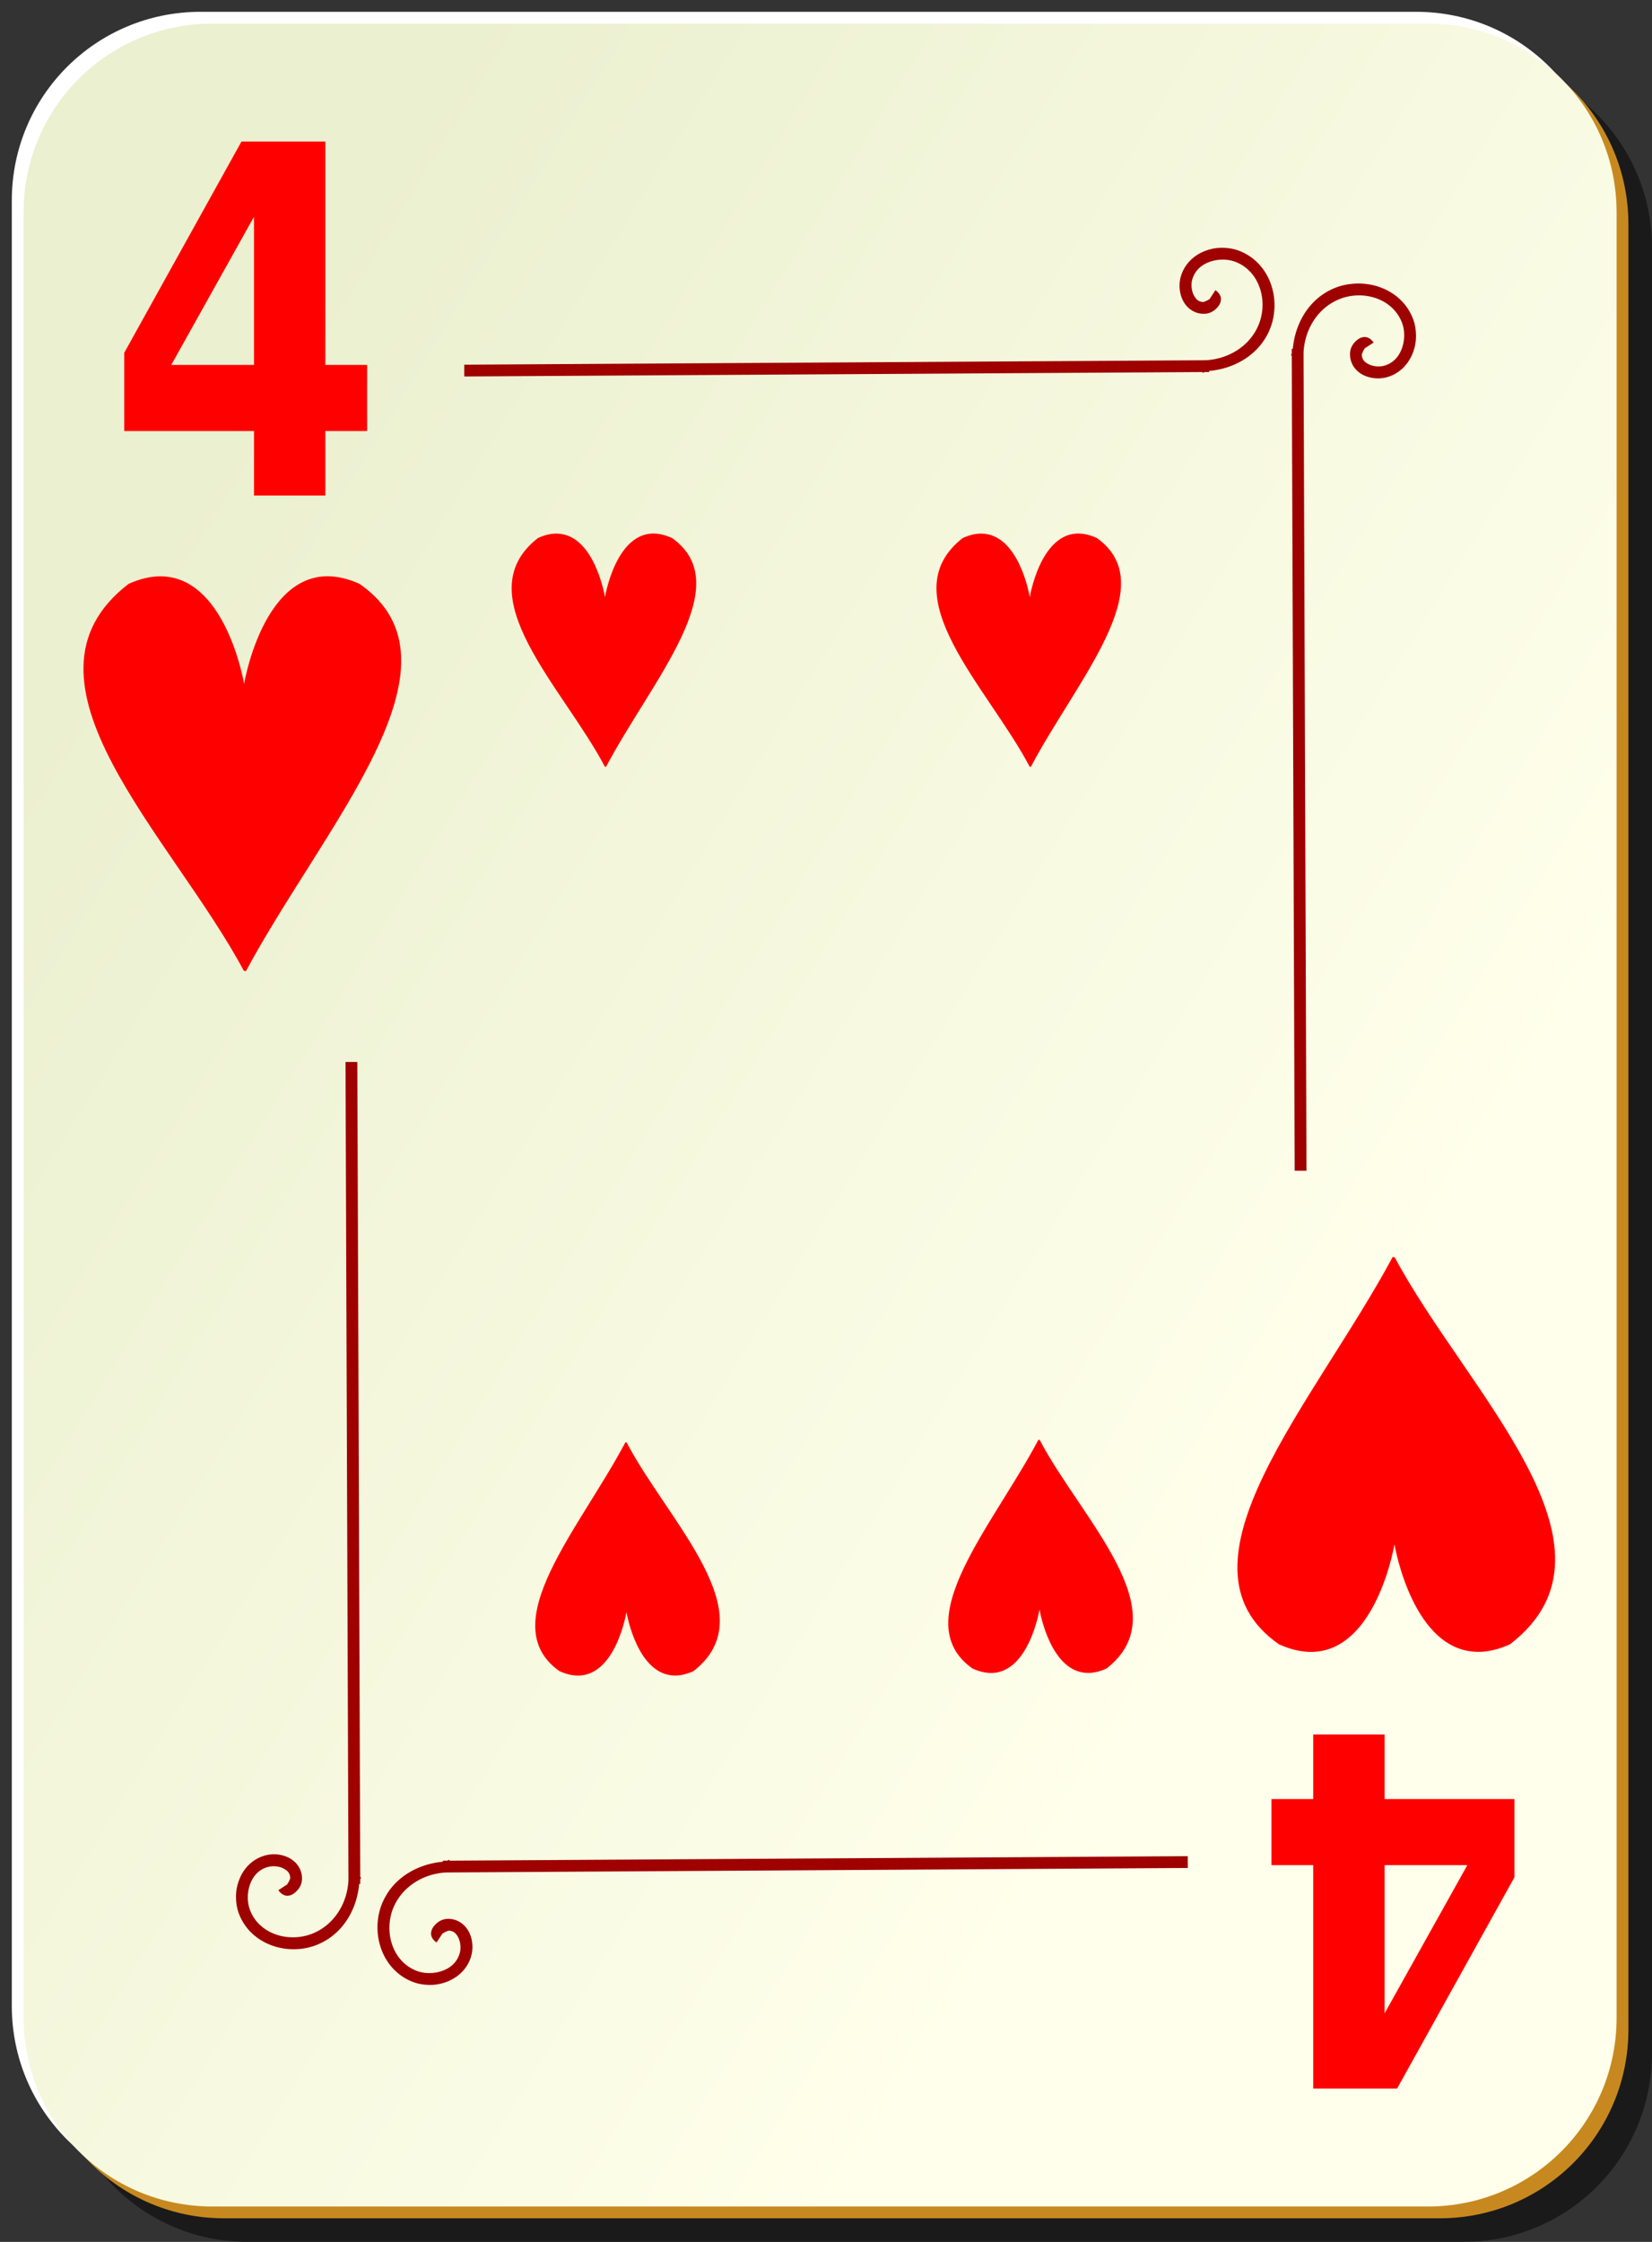 <svg xmlns="http://www.w3.org/2000/svg" viewBox="0 0 140 190" version="1.0"><rect x="0" y="0" width="140" height="190" fill="#333333" stroke="none"/><defs><linearGradient id="a" y2="128.7" gradientUnits="userSpaceOnUse" y1="63.1" gradientTransform="translate(0 -1)" x2="109" x1="2"><stop offset="0" stop-color="#ebf0d0"/><stop offset="1" stop-color="#ffffeb"/></linearGradient></defs><path d="M21 5h103c8.86 0 16 7.136 16 16v153c0 8.86-7.14 16-16 16H21c-8.864 0-16-7.14-16-16V21c0-8.864 7.136-16 16-16z" fill-opacity=".498"/><path d="M17 1h103c8.86 0 16 7.136 16 16v153c0 8.86-7.14 16-16 16H17c-8.864 0-16-7.14-16-16V17C1 8.136 8.136 1 17 1z" fill="#fff"/><path d="M19 3h103c8.86 0 16 7.136 16 16v153c0 8.86-7.14 16-16 16H19c-8.864 0-16-7.14-16-16V19c0-8.864 7.136-16 16-16z" fill="#c7891f"/><path d="M18 2h103c8.86 0 16 7.136 16 16v153c0 8.86-7.14 16-16 16H18c-8.864 0-16-7.14-16-16V18C2 9.136 9.136 2 18 2z" fill="url(#a)"/><path d="M103.53 21c-.5.002-.97.099-1.44.281-.93.364-1.73 1.112-2.03 2.188-.173.645-.12 1.381.19 2s.93 1.119 1.75 1.125c.48.003.85-.196 1.16-.532.15-.167.31-.415.31-.718s-.21-.583-.47-.75l-.53.812c.07.046 0-.005 0-.062 0-.058.02-.022-.03.031-.1.106-.46.219-.44.219-.42-.003-.65-.217-.84-.594s-.23-.905-.13-1.281c.21-.751.72-1.231 1.41-1.5.69-.27 1.55-.298 2.25-.031 2.11.807 2.82 3.429 1.93 5.437-.77 1.764-2.58 2.83-4.5 2.906l-62.776.375v1l62.566-.375v.063c.07 0 .14-.06.21-.063h.35v-.093c2.16-.195 4.19-1.362 5.09-3.407 1.1-2.492.15-5.748-2.56-6.781-.47-.18-.97-.252-1.47-.25zm11.41 3.031c-.67.023-1.35.163-1.97.438-2.05.903-3.21 2.93-3.41 5.093h-.09v.344c0 .078-.06.141-.06.219h.06l.25 69.094h1l-.25-69.313c.08-1.919 1.14-3.72 2.91-4.5 2-.887 4.62-.178 5.43 1.938.27.698.24 1.561-.03 2.25-.27.688-.75 1.202-1.5 1.406-.37.102-.9.064-1.28-.125s-.59-.421-.59-.844c0 .018.11-.34.21-.437.06-.049.09-.031.04-.032-.06 0-.11-.07-.07 0l.82-.531c-.17-.259-.45-.468-.75-.469-.31 0-.55.16-.72.313-.34.306-.54.681-.53 1.156 0 .819.5 1.44 1.12 1.75a2.86 2.86 0 002 .188c1.08-.293 1.82-1.102 2.19-2.031.18-.465.28-.941.28-1.438s-.07-.996-.25-1.469c-.77-2.029-2.8-3.068-4.81-3zM29.281 90l.25 69.31c-.076 1.92-1.142 3.72-2.906 4.5-2.008.89-4.63.18-5.437-1.93-.267-.7-.239-1.57.031-2.26.269-.68.749-1.2 1.5-1.4.376-.1.904-.07 1.281.12s.591.42.594.85c0-.02-.113.34-.219.43-.053.05-.089.04-.031.04.057 0 .108.07.062 0l-.812.53c.167.26.447.47.75.47s.551-.16.718-.32c.336-.3.535-.68.532-1.15-.006-.82-.506-1.44-1.125-1.75s-1.355-.37-2-.19c-1.076.29-1.824 1.1-2.188 2.03-.182.47-.279.94-.281 1.44s.07.99.25 1.47c1.033 2.7 4.289 3.66 6.781 2.56 2.045-.9 3.212-2.93 3.407-5.09h.093v-.35c.003-.08.063-.14.063-.22h-.063L30.281 90h-1zm71.379 67.31l-62.566.38v-.07c-.078 0-.141.06-.219.07h-.344v.09c-2.163.2-4.19 1.36-5.093 3.41-1.101 2.49-.144 5.75 2.562 6.78.472.18.971.25 1.469.25.497 0 .972-.1 1.437-.28.93-.37 1.739-1.11 2.032-2.19.175-.65.122-1.38-.188-2s-.932-1.12-1.75-1.13c-.476 0-.85.2-1.156.54-.153.16-.314.41-.313.72.001.3.21.58.469.74l.531-.81c-.07-.04 0 .01 0 .07 0 .05-.017.02.031-.04.097-.1.455-.21.438-.22.423.01.655.22.844.6s.227.9.125 1.28c-.205.75-.718 1.23-1.407 1.5-.688.27-1.552.3-2.25.03-2.115-.81-2.824-3.43-1.937-5.44.779-1.76 2.581-2.83 4.5-2.9l62.785-.38v-1z" fill-rule="evenodd" fill="#9f0000"/><path d="M21.525 18.368l-7.011 12.558h7.011V18.368m-1.063-6.37h7.11v18.928h3.539v5.606h-3.539v5.466h-6.047v-5.466H10.527v-6.631l9.935-17.903" fill="red"/><path d="M13.554 48.845c-.804.004-1.687.201-2.662.642-10.643 8.197 3.704 21.422 9.763 32.775l.177.06c6.658-12.412 19.334-26.07 9.647-32.835-7.671-3.463-9.723 8.058-9.792 8.474-.063-.365-1.63-9.154-7.133-9.116z" fill-rule="evenodd" fill="red"/><path d="M117.34 170.63l7.01-12.56h-7.01v12.56m1.06 6.37h-7.11v-18.93h-3.54v-5.6h3.54V147h6.05v5.47h11v6.63L118.4 177" fill="red"/><path d="M125.308 139.993c.804-.004 1.687-.202 2.662-.642 10.643-8.197-3.704-21.423-9.763-32.776l-.177-.059c-6.658 12.411-19.334 26.069-9.647 32.835 7.671 3.462 9.723-8.059 9.792-8.474.063.365 1.63 9.154 7.133 9.116z" fill-rule="evenodd" fill="red"/><g fill="red"><path d="M47.126 45.222c-.467.002-.98.119-1.546.38-6.183 4.842 2.151 12.654 5.671 19.361l.103.035c3.867-7.332 11.23-15.4 5.603-19.397-4.455-2.045-5.647 4.76-5.687 5.006-.037-.216-.947-5.407-4.144-5.385z" fill-rule="evenodd"/></g><g fill="red"><path d="M83.126 45.222c-.467.002-.98.119-1.546.38-6.183 4.842 2.151 12.654 5.671 19.361l.103.035c3.867-7.332 11.23-15.4 5.603-19.397-4.455-2.045-5.647 4.76-5.687 5.006-.037-.216-.947-5.407-4.144-5.385z" fill-rule="evenodd"/></g><g fill="red"><path d="M57.234 142c.467-.002.98-.119 1.546-.38 6.183-4.842-2.151-12.654-5.671-19.361l-.103-.035c-3.867 7.332-11.23 15.4-5.603 19.397 4.455 2.045 5.647-4.76 5.687-5.006.037.216.947 5.407 4.144 5.385z" fill-rule="evenodd"/></g><g fill="red"><path d="M92.238 141.78c.467-.002.98-.119 1.546-.38 6.183-4.842-2.151-12.654-5.671-19.361l-.103-.035c-3.867 7.332-11.23 15.4-5.603 19.397 4.455 2.045 5.647-4.76 5.687-5.006.037.216.947 5.407 4.144 5.385z" fill-rule="evenodd"/></g></svg>